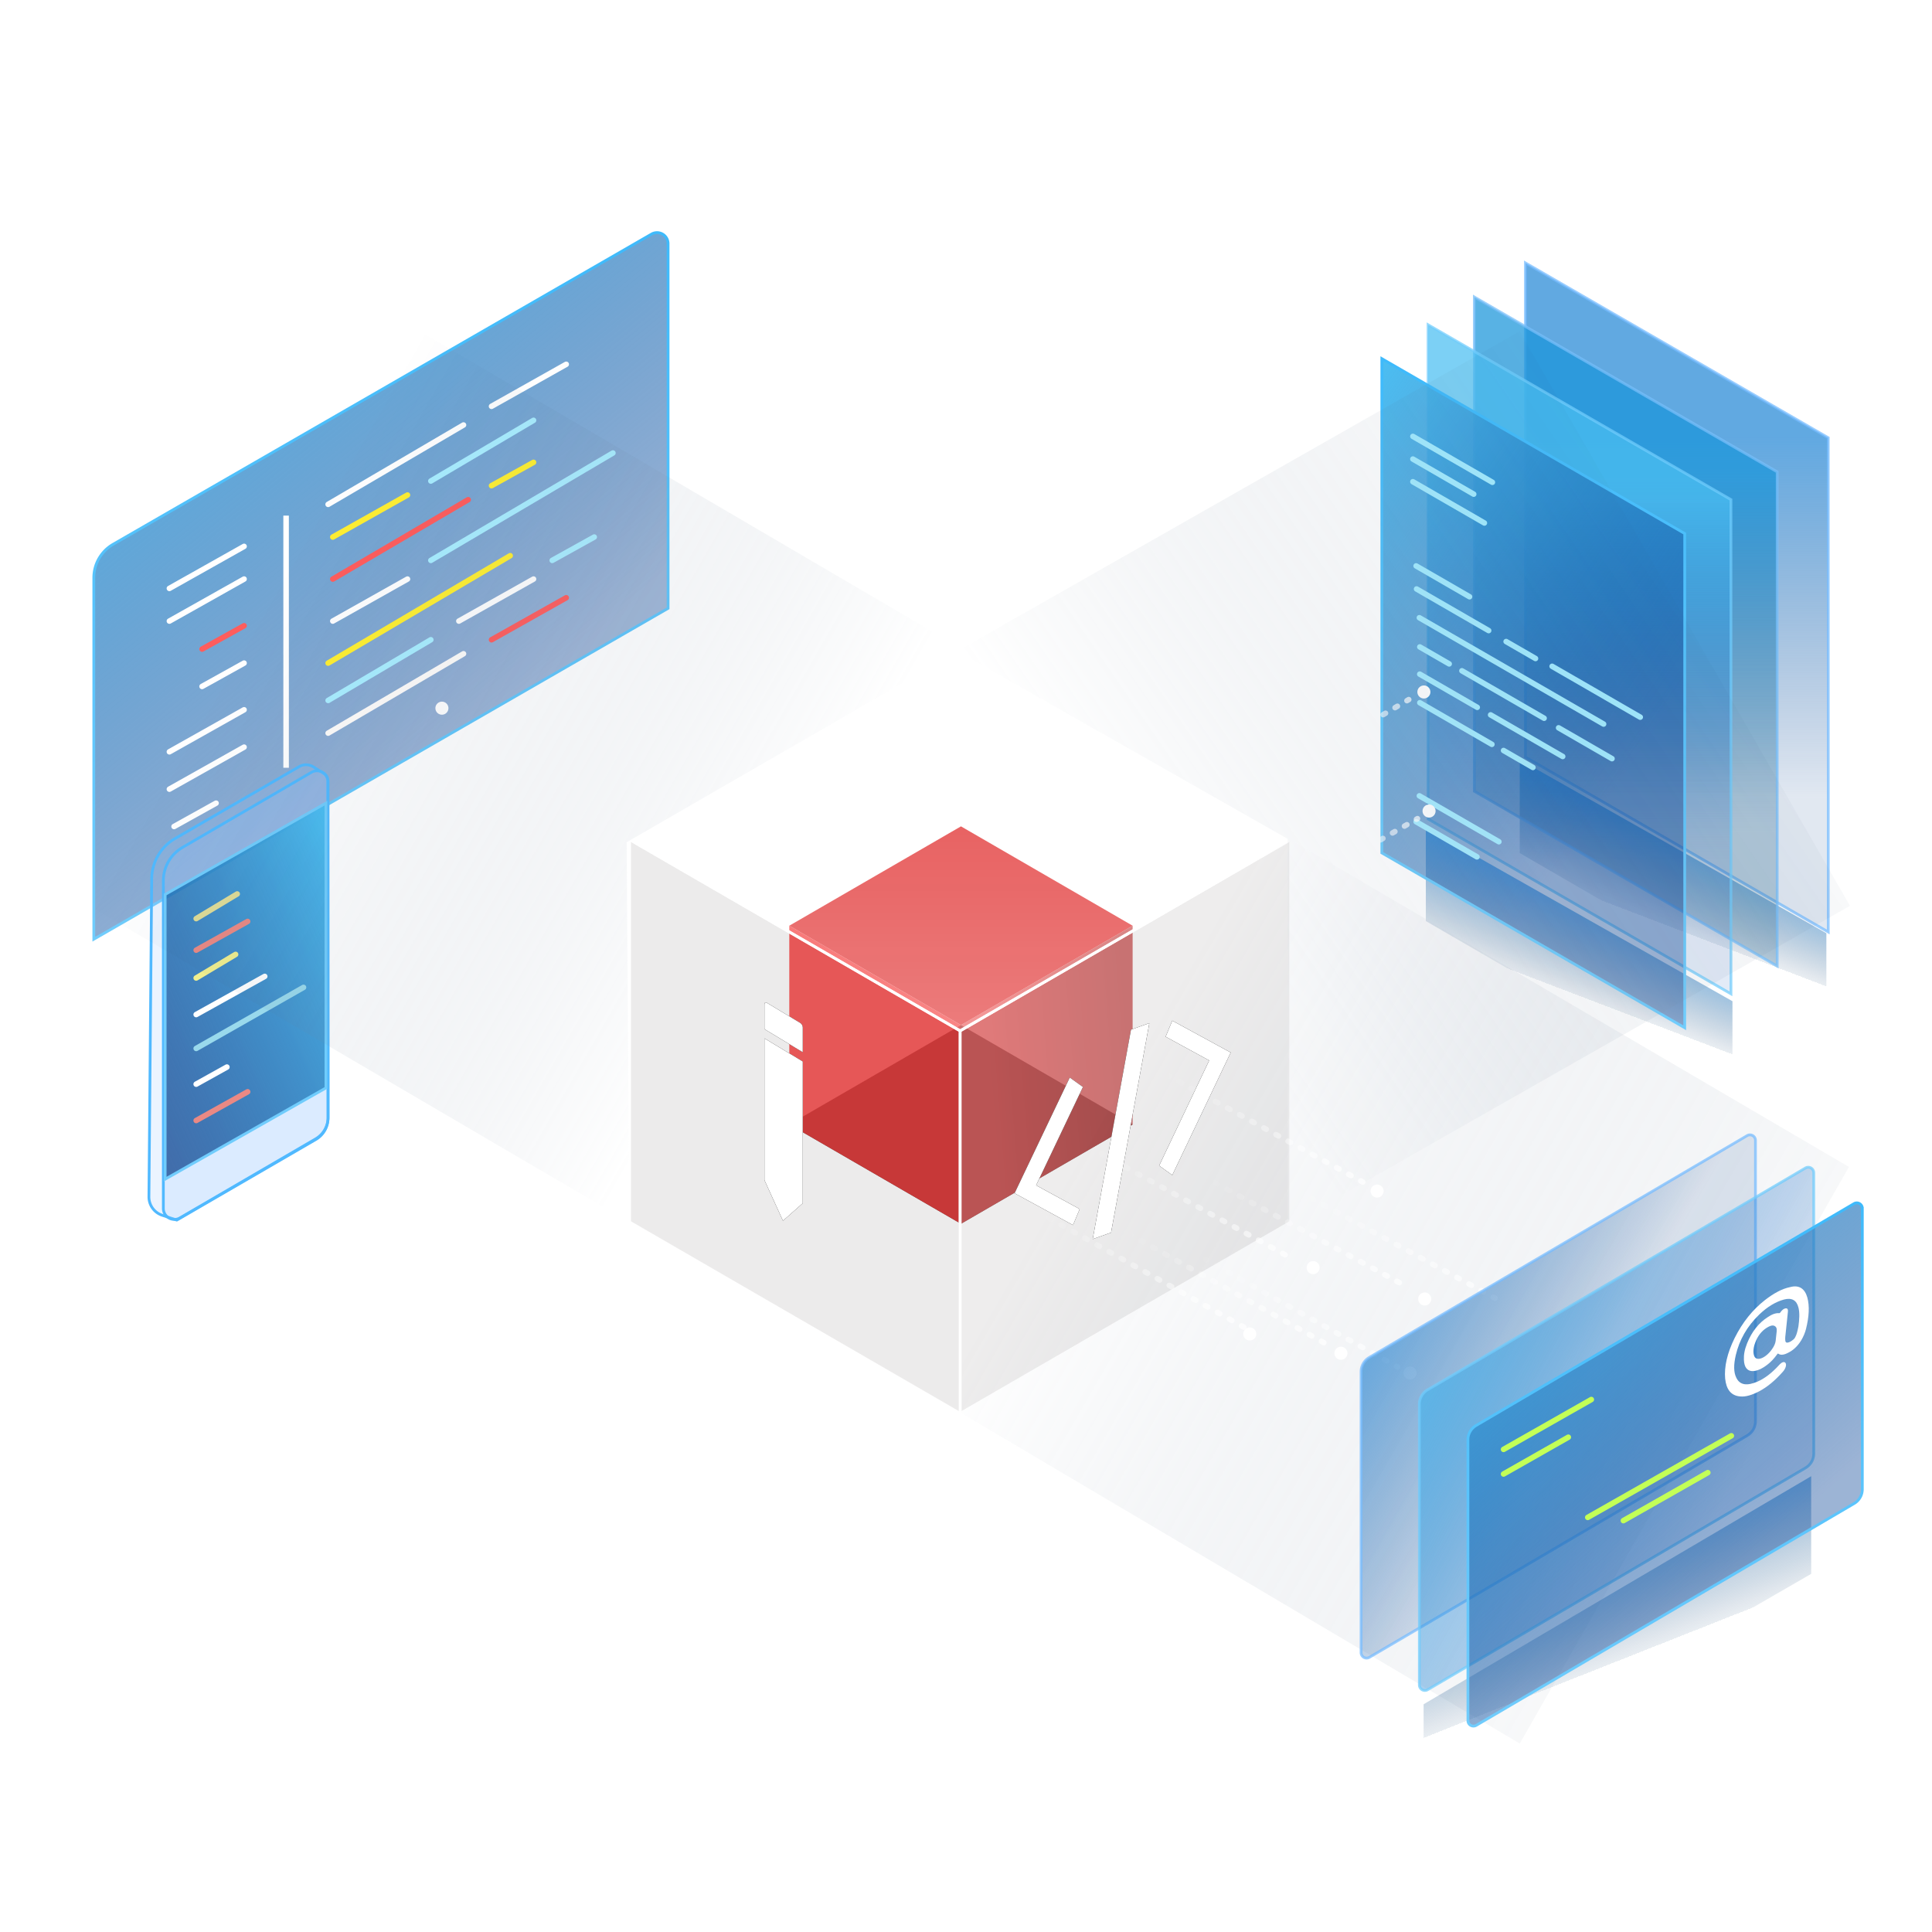 <svg xmlns="http://www.w3.org/2000/svg" xmlns:xlink="http://www.w3.org/1999/xlink" height="700" viewBox="0 0 700 700" width="700"><defs><linearGradient id="a" x1="0%" x2="53.666%" y1="0%" y2="80.162%"><stop offset="0" stop-color="#4bbef2"/><stop offset="1" stop-color="#013d93" stop-opacity=".388"/></linearGradient><linearGradient id="b" x1="50%" x2="50%" y1="0%" y2="100%"><stop offset="0" stop-color="#3ebafb"/><stop offset="1" stop-color="#70ccfc"/></linearGradient><linearGradient id="c" x1="97.154%" x2="2.907%" y1="0%" y2="100%"><stop offset="0" stop-color="#4bbef2"/><stop offset="1" stop-color="#003887" stop-opacity=".702"/></linearGradient><linearGradient id="d"><stop offset="0" stop-color="#169aff"/><stop offset="1" stop-color="#043567" stop-opacity=".119"/><stop offset="1" stop-color="#022753" stop-opacity="0"/></linearGradient><linearGradient id="e" x1="60.713%" x2="45.129%" xlink:href="#d" y1="23.901%" y2="59.888%"/><linearGradient id="f"><stop offset="0" stop-color="#2588d6"/><stop offset="1" stop-color="#1b5097" stop-opacity=".177"/></linearGradient><linearGradient id="g" x1="53.666%" x2="53.666%" xlink:href="#f" y1="25.94%" y2="80.162%"/><linearGradient id="h" x1="53.666%" x2="53.666%" y1="25.94%" y2="80.162%"><stop offset="0" stop-color="#1995da"/><stop offset="1" stop-color="#115986" stop-opacity=".33"/></linearGradient><linearGradient id="i"><stop offset="0" stop-color="#4bbef2"/><stop offset="1" stop-color="#1559ba" stop-opacity=".167"/></linearGradient><linearGradient id="j" x1="53.666%" x2="53.666%" xlink:href="#i" y1="25.94%" y2="80.162%"/><linearGradient id="k" x1="71.086%" x2="107.107%" y1="34.761%" y2="0%"><stop offset="0" stop-color="#fff" stop-opacity="0"/><stop offset="1" stop-color="#fff"/></linearGradient><linearGradient id="l" x1="14.066%" x2="97.806%" y1="50%" y2="38.322%"><stop offset="0" stop-color="#e40f0f"/><stop offset="1" stop-color="#b00000"/></linearGradient><linearGradient id="m" x1="50%" x2="50%" y1="100%" y2="4.864%"><stop offset="0" stop-color="#fff" stop-opacity=".409"/><stop offset="1" stop-color="#fff" stop-opacity=".207"/></linearGradient><linearGradient id="n"><stop offset="0" stop-color="#fff" stop-opacity=".193"/><stop offset="1" stop-color="#02234c" stop-opacity="0"/></linearGradient><linearGradient id="o" x1="94.706%" x2="-16.347%" xlink:href="#n" y1="40.499%" y2="50%"/><linearGradient id="p" x1="19.35%" x2="119.399%" xlink:href="#n" y1="50%" y2="50%"/><linearGradient id="u" x1="95.706%" x2="3.149%" xlink:href="#n" y1="50%" y2="50%"/><linearGradient id="v" x1="24.08%" x2="45.129%" xlink:href="#d" y1="15.817%" y2="59.888%"/><linearGradient id="w" x1="0%" x2="41.727%" xlink:href="#f" y1="36%" y2="68.172%"/><linearGradient id="x" x1="8.464%" x2="75.846%" xlink:href="#i" y1="18.253%" y2="66.009%"/><filter id="r" height="149.2%" width="381%" x="-140.5%" y="-24.6%"><feOffset in="SourceAlpha" result="shadowOffsetOuter1"/><feGaussianBlur in="shadowOffsetOuter1" result="shadowBlurOuter1" stdDeviation="6.5"/><feColorMatrix in="shadowBlurOuter1" values="0 0 0 0 1 0 0 0 0 1 0 0 0 0 1 0 0 0 0.5 0"/></filter><filter id="t" height="149.3%" width="149.8%" x="-24.9%" y="-24.6%"><feOffset in="SourceAlpha" result="shadowOffsetOuter1"/><feGaussianBlur in="shadowOffsetOuter1" result="shadowBlurOuter1" stdDeviation="6.5"/><feColorMatrix in="shadowBlurOuter1" values="0 0 0 0 1 0 0 0 0 1 0 0 0 0 1 0 0 0 0.5 0"/></filter><path id="q" d="M251.97 296.211l13.88 8.384v51.372l-7.17 6.34-6.71-14.724zm.895-12.873l12.09 7.302c.494.299.895 1.025.895 1.623v8.979l-13.88-8.384v-8.98c0-.597.4-.84.895-.54z"/><path id="s" d="M397.32 295.618l15.79 8.603-18.137 38.124 4.77 3.422 21.173-44.417-21.173-11.549zm-12.536-2.557l-13.874 75.894 6.648-2.362 13.874-75.892zM342.6 352.333l21.173 11.548 2.424-5.818-15.79-8.603 16.963-35.62-4.77-3.42z"/></defs><g fill="none" fill-rule="evenodd"><g transform="translate(25 80)"><path d="M10.873 110.963L202.365.863a6 6 0 016.509.342l6.816 4.934a3 3 0 011.241 2.427l.127 157.622a9 9 0 01-4.565 7.838L15.905 285.372a4 4 0 01-4.252-.195l-7.158-4.969a5 5 0 01-2.148-4.107v-150.4a17 17 0 018.526-14.738z" fill="#fff" fill-opacity=".098" stroke="#fff" stroke-linecap="round" stroke-linejoin="round"/><path d="M15.998 116.272L211.06 3.853a4 4 0 015.998 3.466v157.628a9 9 0 01-4.506 7.798L14.986 286.606a4 4 0 01-5.997-3.465V128.402a14 14 0 017.009-12.13z" fill="#fff" fill-opacity=".098"/><path d="M13.653 117.196L208.714 4.813a4 4 0 015.997 3.466v132.135L6.642 260.29V129.327a14 14 0 017.011-12.13z" fill="url(#a)" stroke="url(#b)" transform="translate(2.347)"/><g stroke-width="2"><path d="M78.661 107.816v89.36" stroke="#fff" stroke-linecap="square"/><g stroke-linecap="round"><path d="M153.09 151.796l27.065-15.224" stroke="#ff5d5d"/><path d="M141.25 145.03l27.064-15.224" stroke="#fefefe"/><path d="M36.372 205.927l27.065-15.224M36.372 133.19l27.065-15.225M36.372 145.03l27.065-15.224M36.372 192.394l27.065-15.224M95.577 145.03l27.065-15.224" stroke="#fff"/><path d="M95.577 114.582l27.065-15.224" stroke="#ffef32"/><path d="M93.885 185.628l49.056-28.757" stroke="#fefcfa"/><path d="M95.577 129.806l49.055-28.757" stroke="#ff5d5d"/><path d="M131.1 123.04l65.971-38.906" stroke="#a9edff"/><path d="M93.885 160.254l65.971-38.906" stroke="#ffef32"/><path d="M93.885 173.787l37.215-21.99" stroke="#a9edff"/><path d="M38.063 219.46L53.288 211" stroke="#fff"/><path d="M175.08 123.04l15.225-8.458" stroke="#a9edff"/><path d="M48.213 168.712l15.224-8.458" stroke="#fff"/><path d="M153.09 95.975l15.224-8.458" stroke="#ffef32"/><path d="M48.213 155.18l15.224-8.458" stroke="#ff5d5d"/><path d="M153.09 67.218l27.065-15.224M93.885 102.74l49.056-28.756" stroke="#fefefe"/><path d="M131.1 94.283l37.214-21.99" stroke="#a9edff"/></g></g><path d="M38.437 223.819l44.945-26.05a5 5 0 015.203.115l3.796 2.43a3 3 0 011.382 2.524l.099 122.255a9 9 0 01-4.486 7.793L39.058 362.06l-5.302-1.757a7 7 0 01-4.797-6.705l1.003-115.22a17 17 0 018.475-14.56z" fill="#98c8ff" fill-opacity=".189" stroke="#50b9ff" stroke-linecap="round" stroke-linejoin="round"/><path d="M41.137 227.027l46.713-27.206a4 4 0 016.013 3.457v121.57a9 9 0 01-4.47 7.777l-49.197 28.652a4 4 0 01-6.013-3.456V239.125a14 14 0 016.954-12.098z" fill="#98c8ff" fill-opacity=".189" stroke="#50b9ff" stroke-linecap="round" stroke-linejoin="round"/><path d="M6.679 46.965l58.252-33.089v103.195L6.68 150.121z" fill="url(#c)" stroke="#70ccfc" transform="translate(28.159 197.112)"/><g stroke-linecap="round" stroke-width="2"><path d="M60.943 243.901l-14.865 8.935" stroke="#dfdc97"/><path d="M64.728 253.856l-18.65 10.405M64.728 315.578l-18.65 10.405" stroke="#ea8984"/><path d="M84.973 277.749l-38.895 22.12" stroke="#99d9ec"/><path d="M70.926 273.767l-24.848 13.821M57.208 306.619l-11.13 6.19" stroke="#fff"/><path d="M60.372 265.802l-14.294 8.548" stroke="#f0ee8e"/></g><g fill="url(#e)" transform="translate(474.007 15.253)"><path d="M51.625 213.83v-33.82l111.096 62.86v35.384z" opacity=".725"/><path d="M32.852 227.91v-33.82l111.097 62.86v35.384z" opacity=".725"/><path d="M17.6 238.47v-33.82l111.096 62.859v35.384z" opacity=".725"/><path d="M0 249.029v-33.82l111.097 64.033v35.384z" opacity=".725"/></g><path d="M163.41 63.356v179.067L53.674 179.066V0z" fill="url(#g)" opacity=".725" stroke="#75bbff" transform="translate(474.007 15.253)"/><path d="M144.907 75.716v179.066L35.17 191.426V12.36z" fill="url(#h)" opacity=".725" stroke="#77befa" transform="translate(474.007 15.253)"/><path d="M128.151 85.769v179.066L18.415 201.48V22.413z" fill="url(#j)" opacity=".725" stroke="#70ccfc" transform="translate(474.007 15.253)"/><path d="M110.222 63.356v179.067L.486 179.066V0z" fill="url(#a)" stroke="url(#b)" transform="translate(475.18 49.953)"/><g stroke="#a3ebff" stroke-linecap="round" stroke-width="2"><path d="M489.401 164.258l20.831 12.021M488.25 133.399l26.122 15.074M488.087 125.043l19.35 11.167M520.7 152.445l10.643 6.141M489.423 174.616l26.123 15.075M519.765 191.92l10.643 6.142M515.072 179.014l26.123 15.075M539.711 183.707l19.35 11.167M489.423 154.397l10.643 6.142M489.26 143.816l66.757 38.524M486.913 78.112l28.812 16.626M486.913 86.325l22.04 12.718M486.913 94.538l25.91 14.951M489.26 208.346l28.812 16.627M488.087 217.733l22.04 12.718M537.365 161.415l31.927 18.424M504.676 163.04l29.784 17.188"/></g><g stroke="url(#k)" stroke-dasharray="1 4" stroke-linecap="round" stroke-linejoin="round" stroke-width="2"><path d="M385.1 370.755L157.745 240.253M418.078 399.71L178.491 262.786M418.787 367.825L190.335 234.76M363.423 351.905L137.437 222.479M383.748 336.303l-223.295-131.8M365.37 311.534L140.6 179.346M426.468 330.523L201.36 198.754" opacity=".782"/></g><ellipse cx="273.622" cy="66.121" fill="#fff" rx="2.368" ry="2.37" transform="scale(-1 1) rotate(3 -3211.53 -7980.04)"/><ellipse cx="253.362" cy="88.841" fill="#fff" rx="2.368" ry="2.37" transform="scale(-1 1) rotate(3 -3225.169 -7965.01)"/><circle cx="241.726" cy="59.321" fill="#fff" transform="scale(-1 1) rotate(3 -3232.755 -7984.759)" r="2.366"/><ellipse cx="292.33" cy="48.018" fill="#fff" rx="2.368" ry="2.37" transform="scale(-1 1) rotate(3 -3198.952 -7992)"/><ellipse cx="271.772" cy="30.001" fill="#fff" rx="2.368" ry="2.37" transform="scale(-1 1) rotate(3 -3212.553 -8004.131)"/><ellipse cx="289.7" cy="4.923" fill="#fff" rx="2.368" ry="2.37" transform="scale(-1 1) rotate(3 -3200.455 -8020.746)"/><ellipse cx="229.291" cy="25.389" fill="#fff" rx="2.368" ry="2.37" transform="scale(-1 1) rotate(3 -3240.848 -8007.453)"/><path d="M45.556 207.313L265.769 65.09" transform="rotate(3 -2865.558 4016.321)" stroke-width="2" opacity=".782" stroke-linecap="round" stroke-linejoin="round" stroke-dasharray="1 4" stroke="url(#k)"/><path d="M13.207 237.049L245.3 87.773" transform="rotate(3 -2883.317 4033.64)" stroke-width="2" opacity=".782" stroke-linecap="round" stroke-linejoin="round" stroke-dasharray="1 4" stroke="url(#k)"/><path d="M11.868 204.988L233.043 60.15" transform="rotate(3 -2887.675 4013.707)" stroke-width="2" opacity=".782" stroke-linecap="round" stroke-linejoin="round" stroke-dasharray="1 4" stroke="url(#k)"/><path d="M66.88 188.063L285.784 46.988" transform="rotate(3 -2851.67 4003.99)" stroke-width="2" opacity=".782" stroke-linecap="round" stroke-linejoin="round" stroke-dasharray="1 4" stroke="url(#k)"/><path d="M46.327 172.77l216.09-143.305" transform="rotate(3 -2866.214 3992.924)" stroke-width="2" opacity=".782" stroke-linecap="round" stroke-linejoin="round" stroke-dasharray="1 4" stroke="url(#k)"/><path d="M64.278 147.71L281.819 3.94" transform="rotate(3 -2853.615 3976.17)" stroke-width="2" opacity=".782" stroke-linecap="round" stroke-linejoin="round" stroke-dasharray="1 4" stroke="url(#k)"/><path d="M3.513 167.768L221.417 24.4" transform="rotate(3 -2894.124 3989.324)" stroke-width="2" opacity=".782" stroke-linecap="round" stroke-linejoin="round" stroke-dasharray="1 4" stroke="url(#k)"/><ellipse cx="273.622" cy="66.121" fill="#fff" rx="2.368" ry="2.37" transform="rotate(3 -2786.508 3970.286)"/><ellipse cx="251.057" cy="91.228" fill="#fff" rx="2.368" ry="2.37" transform="rotate(3 -2801.698 3986.893)"/><circle cx="241.726" cy="59.321" fill="#fff" transform="rotate(3 -2807.734 3965.567)" r="2.366"/><ellipse cx="292.33" cy="48.018" fill="#fff" rx="2.368" ry="2.37" transform="rotate(3 -2773.93 3958.326)"/><ellipse cx="271.772" cy="30.001" fill="#fff" rx="2.368" ry="2.37" transform="rotate(3 -2787.531 3946.195)"/><ellipse cx="289.7" cy="4.923" fill="#fff" rx="2.368" ry="2.37" transform="rotate(3 -2775.433 3929.58)"/><ellipse cx="229.291" cy="25.389" fill="#fff" rx="2.368" ry="2.37" transform="rotate(3 -2815.826 3942.873)"/><g opacity=".965"><path d="M322.872 293.494l119.754 69.31-119.754 69.31-119.754-69.31z" fill="#fff" opacity=".049"/><path d="M323.174 291.406l62.202 36.001-62.202 36.001-62.203-36z" fill="#000"/><path d="M124.907 36v72.003l-62.202 36V72.003z" fill="url(#l)" opacity=".76" transform="translate(260.47 219.404)"/><path d="M323.174 291.406v72.002l-62.203-36v-72.003z" fill="#f20101" opacity=".828"/><path d="M323.174 219.404l62.202 36.001-62.202 36.001-62.203-36z" fill="#da0101" fill-opacity=".896"/><g stroke="#fff" stroke-linecap="round" stroke-linejoin="round"><path d="M442.626 224.184v138.62l-119.754 69.31v-138.62z" fill="#8e8b8b" fill-opacity=".198"/><path d="M322.872 293.494v138.62l-119.754-69.31v-138.62z" fill="#bbb8b8" fill-opacity=".274"/><path d="M119.893 0l119.754 69.31-119.754 69.31L.14 69.31z" fill="url(#m)" transform="translate(202.978 154.874)"/></g></g><path d="M366.597 81.239l234.385 1.493-70.081 121.384 69.64 118.75-234.384-1.494z" fill="url(#o)" transform="rotate(150 483.57 202.052)"/><path d="M370.994 249.78l234.385 1.493 1.162 240.563-234.972-2.51-69.417-120.234z" fill="url(#p)" transform="rotate(30 454.347 370.808)"/><path d="M45.556 207.313L265.769 65.09" transform="rotate(62 76.172 394.065)" stroke-width="2" opacity=".782" stroke-linecap="round" stroke-linejoin="round" stroke-dasharray="1 4" stroke="url(#k)"/><path d="M13.207 237.049L245.3 87.773" transform="rotate(62 74.953 394.387)" stroke-width="2" opacity=".782" stroke-linecap="round" stroke-linejoin="round" stroke-dasharray="1 4" stroke="url(#k)"/><path d="M11.868 204.988L233.043 60.15" transform="rotate(62 75.26 393.396)" stroke-width="2" opacity=".782" stroke-linecap="round" stroke-linejoin="round" stroke-dasharray="1 4" stroke="url(#k)"/><path d="M66.88 188.063L285.784 46.988" transform="rotate(62 77.095 393.867)" stroke-width="2" opacity=".782" stroke-linecap="round" stroke-linejoin="round" stroke-dasharray="1 4" stroke="url(#k)"/><path d="M46.327 172.77l216.09-143.305" transform="rotate(62 76.729 393.013)" stroke-width="2" opacity=".782" stroke-linecap="round" stroke-linejoin="round" stroke-dasharray="1 4" stroke="url(#k)"/><path d="M64.278 147.71L281.819 3.94" transform="rotate(62 77.705 392.588)" stroke-width="2" opacity=".782" stroke-linecap="round" stroke-linejoin="round" stroke-dasharray="1 4" stroke="url(#k)"/><path d="M3.513 167.768L221.417 24.4" transform="rotate(62 75.584 392.156)" stroke-width="2" opacity=".782" stroke-linecap="round" stroke-linejoin="round" stroke-dasharray="1 4" stroke="url(#k)"/><ellipse cx="273.622" cy="66.121" fill="#fff" rx="2.368" ry="2.37" transform="rotate(62 80.821 394.007)"/><ellipse cx="251.057" cy="91.228" fill="#fff" rx="2.368" ry="2.37" transform="rotate(62 79.733 394.361)"/><circle cx="241.726" cy="59.321" fill="#fff" transform="rotate(62 80 393.267)" r="2.366"/><ellipse cx="292.33" cy="48.018" fill="#fff" rx="2.368" ry="2.37" transform="rotate(62 81.677 393.793)"/><ellipse cx="271.772" cy="30.001" fill="#fff" rx="2.368" ry="2.37" transform="rotate(62 81.379 392.916)"/><ellipse cx="229.291" cy="25.389" fill="#fff" rx="2.368" ry="2.37" transform="rotate(62 80.21 392.06)"/><use fill="#000" filter="url(#r)" xlink:href="#q"/><use fill="#fff" xlink:href="#q"/><use fill="#000" filter="url(#t)" xlink:href="#s"/><use fill="#fff" xlink:href="#s"/><path d="M45.117 78.892l234.385 1.494L209.42 201.77l69.64 118.75-234.385-1.494z" fill="url(#u)" transform="rotate(30 162.09 199.706)"/></g><path d="M22.658 241.615v-33.82l140.429-82.628v35.384z" fill="url(#v)" opacity=".725" transform="translate(493.14 409.693)"/><path d="M40.257 254.52v-33.819l140.429-82.628v35.384zM.365 229.882v-33.82l140.43-82.628v35.384z" fill="url(#v)" opacity=".725" transform="translate(493.14 409.693)"/><path d="M142.898 3.493v101.743a6 6 0 01-2.963 5.175L3.012 190.789A2 2 0 010 189.064V87.321a6 6 0 012.963-5.174L139.885 1.768a2 2 0 013.013 1.725z" fill="url(#w)" opacity=".725" stroke="#75bbff" transform="translate(493.14 409.693)"/><path d="M164.017 15.226V116.97a6 6 0 01-2.962 5.174L24.132 202.522a2 2 0 01-3.013-1.725V99.054a6 6 0 012.963-5.174L161.005 13.5a2 2 0 013.012 1.725z" fill="url(#x)" opacity=".725" stroke="#70ccfc" transform="translate(493.14 409.693)"/><path d="M181.616 28.132v101.743a6 6 0 01-2.962 5.175L41.73 215.428a2 2 0 01-3.013-1.725V111.96a6 6 0 012.963-5.174l136.923-80.379a2 2 0 013.012 1.725z" fill="url(#a)" stroke="url(#b)" transform="translate(493.14 409.693)"/><path d="M643.553 483.993l-.185 1.73c-.1.924-.48 1.8-1.05 2.685-2.19 3.477-5.803 5.116-6.705 2.968-.608-1.356-.387-3.318.634-5.66 1.02-2.339 2.63-4.068 4.633-5.066.8-.377 1.381-.514 1.927-.305.725.316 1.043.88.92 2.033zm11.28-13.876c-.903-3.237-3.021-4.649-6.213-3.781-2.879.569-5.969 2.237-9.15 4.714-4.428 3.445-8.155 8.075-10.984 13.763-2.73 5.515-3.791 10.448-3.433 14.635.389 3.954 2.127 6.243 5.451 6.51 1.991.206 4.282-.52 6.83-1.832 2.957-1.558 5.805-3.915 8.643-7.133.867-.954 1.398-2.354.997-3.083-.4-.732-1.384-.463-2.365.668-2.606 2.865-5.219 4.866-7.836 6.008-3.722 1.587-6.375 1.35-7.678-1.416-1.01-1.972-.965-4.794-.192-8.16 1.303-5.517 4.037-10.396 8.485-14.708 3.054-2.933 6.066-4.657 8.977-5.458 2.81-.74 4.596.226 5.263 2.957.473 1.875.315 4.35-.032 6.83-.197.985-.393 1.969-.79 3.075-.252.584-.502 1.17-.92 1.53-.837.722-1.65 1.214-2.414 1.244-.28-.047-.55-.208-.602-.607-.052-.401-.094-.916-.045-1.378l.472-4.498.494-4.728c.083-.806-.147-1.315-.817-1.232-.67.083-1.287.566-1.952 1.51-.115.18-.215.24-.405.247-1.215-.126-2.592.387-4.12 1.423-3.252 2.081-5.778 5.226-7.492 9.49-.924 2.279-1.237 4.189-1.156 5.969.205 5.685 4.814 4.637 8.473 1.788 1.355-1.032 2.44-2.225 3.559-3.763.113-.177.227-.354.407-.246.883.654 2.147.431 3.561-.313 1.707-.817 3.383-2.262 4.756-4.497.804-1.353 1.427-2.813 1.758-4.204 1.11-4.462 1.3-8.258.47-11.324z" fill="#fff" opacity=".999"/><g stroke="#c3ff57" stroke-linecap="round" stroke-width="2"><path d="M544.765 525.143l31.801-18.067M575.27 549.782l52.028-29.558M588.177 550.955l30.604-17.387M544.765 534.061l23.464-13.33"/></g></g></svg>